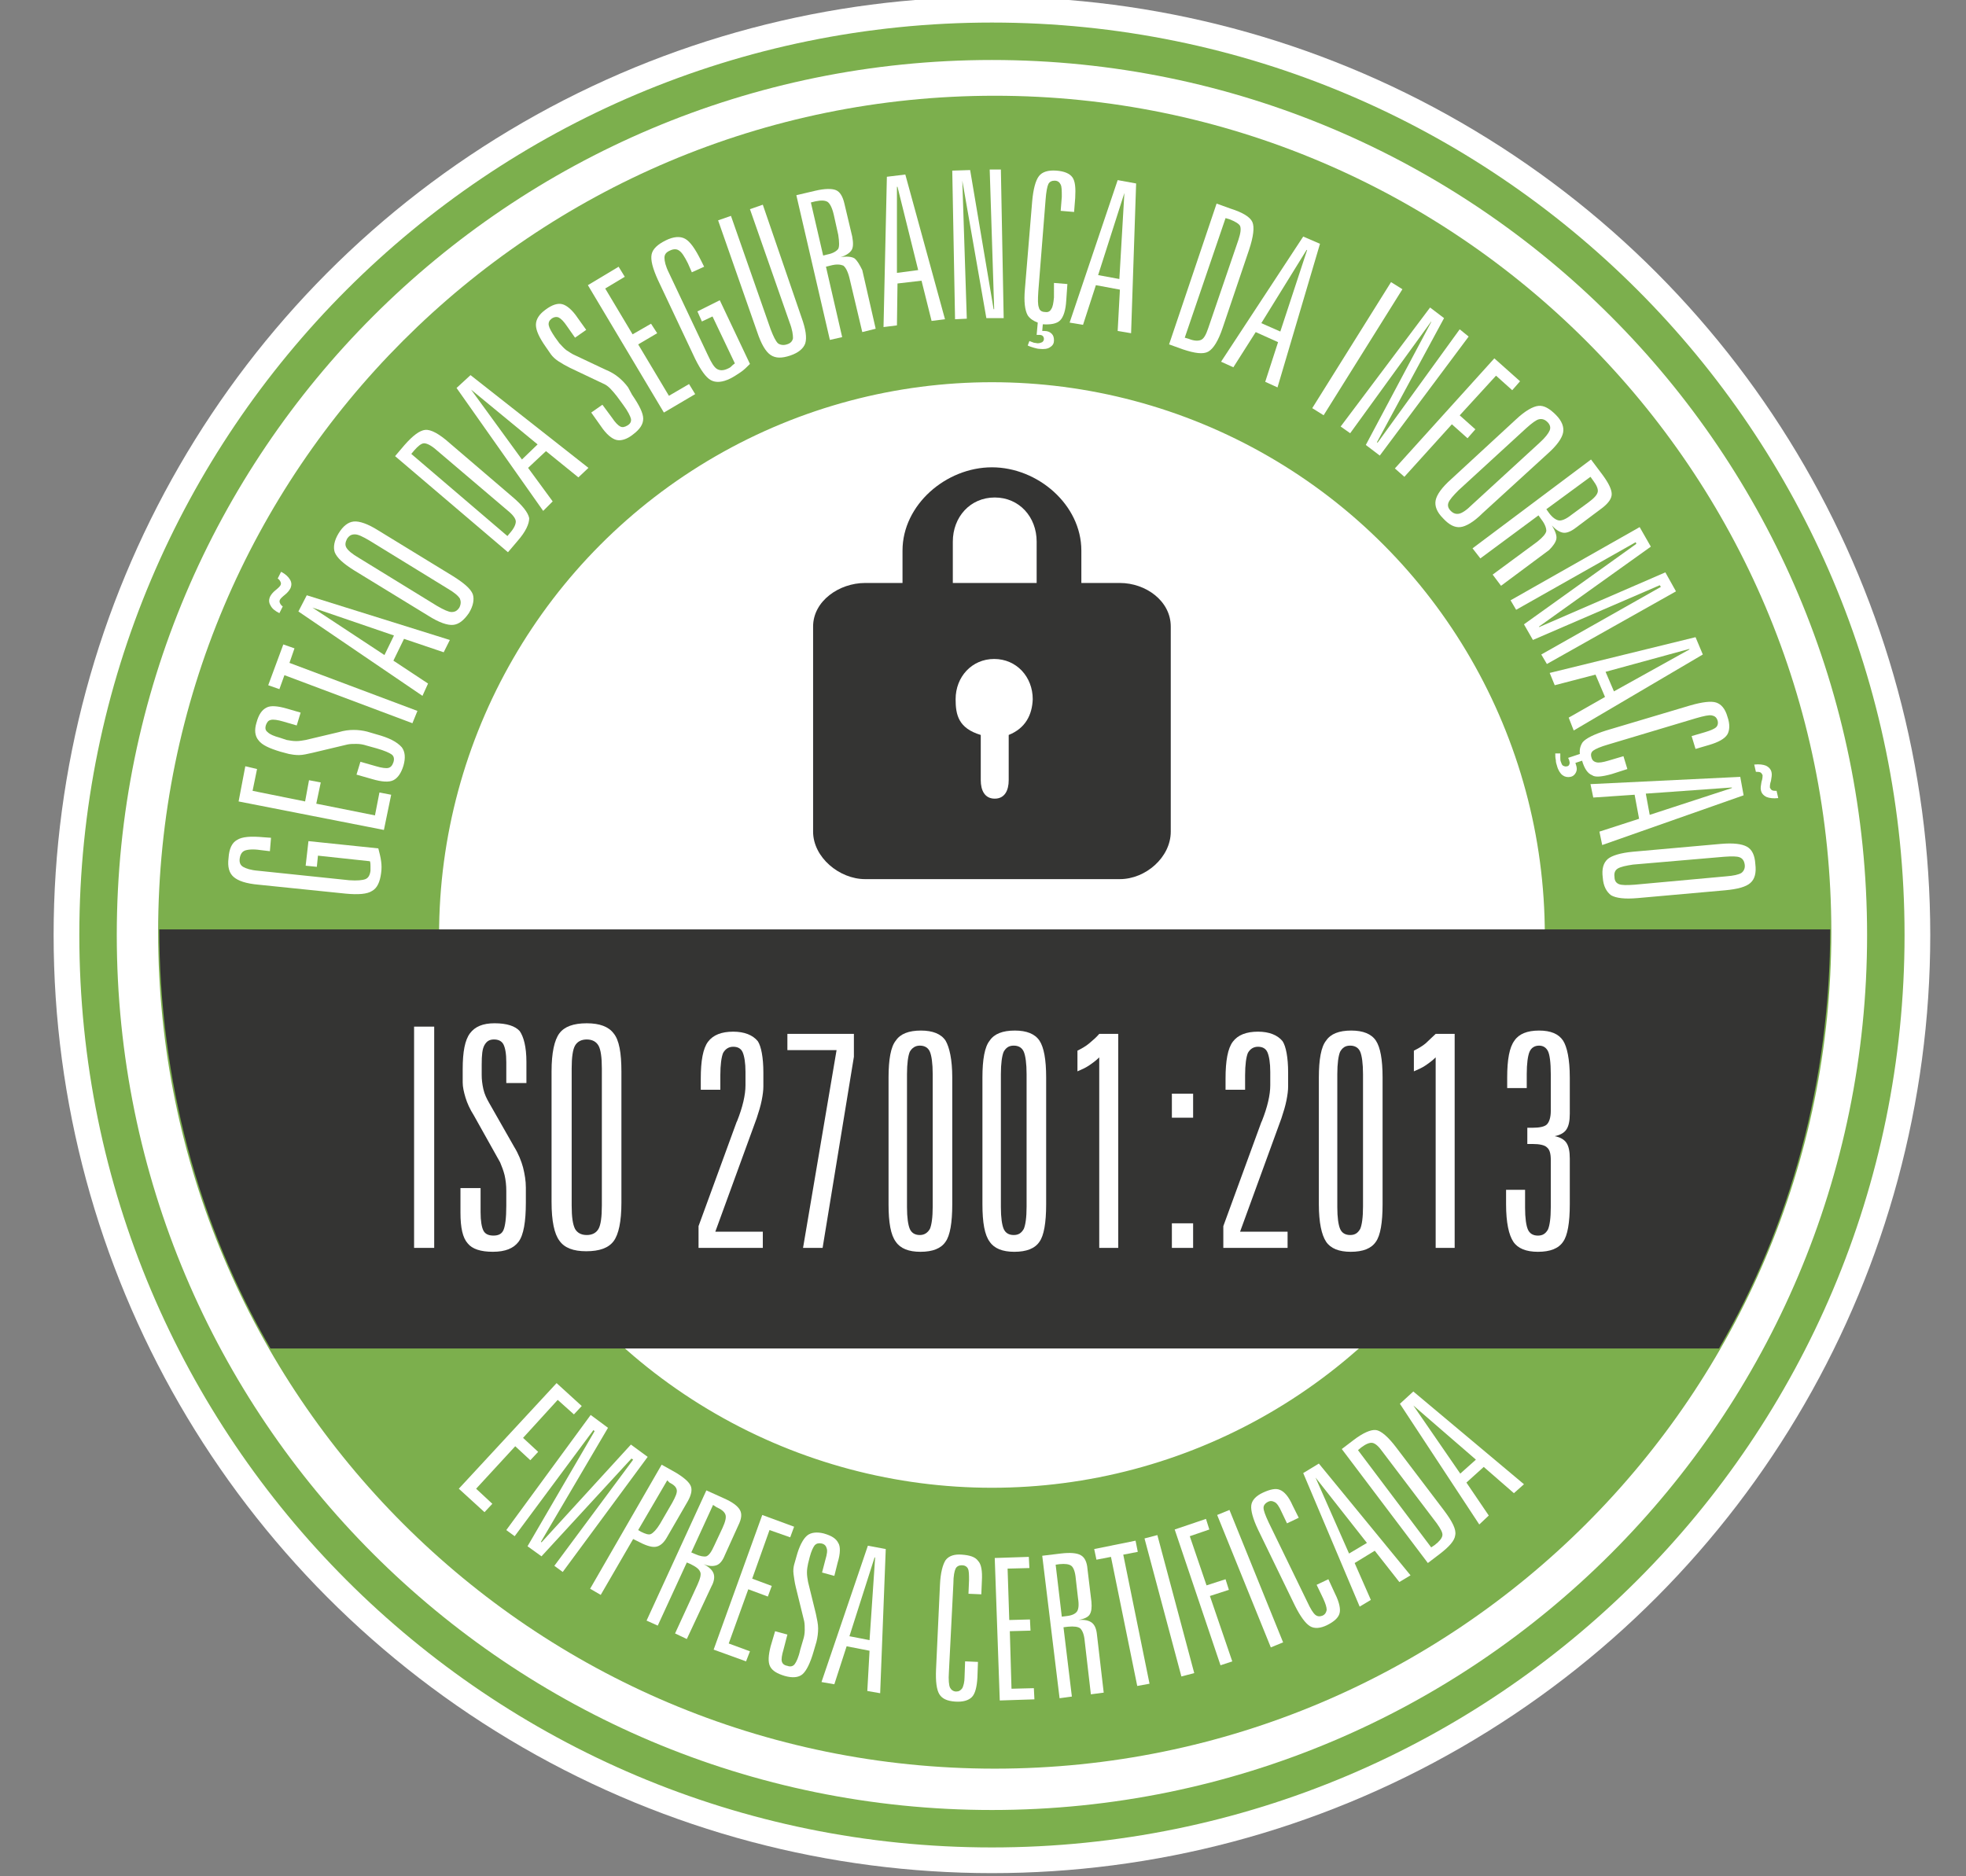 <?xml version="1.0" encoding="utf-8"?>
<!-- Generator: Adobe Illustrator 16.0.0, SVG Export Plug-In . SVG Version: 6.00 Build 0)  -->
<!DOCTYPE svg PUBLIC "-//W3C//DTD SVG 1.1//EN" "http://www.w3.org/Graphics/SVG/1.1/DTD/svg11.dtd">
<svg version="1.1" id="Layer_1" xmlns="http://www.w3.org/2000/svg" xmlns:xlink="http://www.w3.org/1999/xlink" x="0px" y="0px"
	 width="330px" height="315px" viewBox="247.5 0 330 315" enable-background="new 247.5 0 330 315" xml:space="preserve">
<rect x="247.5" y="0" width="330" height="315" fill="#808080" stroke="none"/>
<circle fill="#FFFFFF" cx="414" cy="156.971" r="157.5"/>
<g>
	<g>
		<g>
			<path fill="#7CAF4D" d="M414.47,16.074c-77.578,0-140.428,62.85-140.428,140.427c0,77.578,62.85,140.429,140.428,140.429
				c77.577,0,140.426-62.852,140.426-140.429C554.896,79.018,491.952,16.074,414.47,16.074z"/>
		</g>
		<g>
			<g>
				<path fill="#7CAF4D" d="M414,3.786c-84.612,0-153.185,68.572-153.185,153.185c0,84.613,68.572,153.185,153.185,153.185
					c84.613,0,153.186-68.571,153.186-153.185C567.186,72.358,498.614,3.786,414,3.786z M414,303.871
					c-81.142,0-146.899-65.758-146.899-146.9S332.859,10.071,414,10.071s146.898,65.758,146.898,146.9
					C560.9,238.113,495.143,303.871,414,303.871z"/>
			</g>
		</g>
	</g>
	<circle fill="#FFFFFF" stroke="#FFFFFF" stroke-width="2.308" stroke-miterlimit="10" cx="414" cy="156.971" r="91.648"/>
	<g>
		<polygon fill="none" points="466.907,41.965 459.215,54.253 462.498,55.754 467,41.965 		"/>
		<path fill="none" d="M455.557,38.025c-0.188-0.469-0.75-0.844-1.783-1.125l-0.655-0.188l-6.849,20.075l0.656,0.188
			c0.938,0.375,1.688,0.375,2.063,0.188c0.47-0.188,0.845-0.844,1.22-1.97l4.973-14.821C455.743,39.244,455.838,38.4,455.557,38.025
			z"/>
		<path fill="none" d="M507.618,72.264c0.188-0.469,0.095-0.938-0.375-1.407c-0.375-0.469-0.845-0.657-1.407-0.469
			c-0.469,0.094-1.22,0.657-2.156,1.501l-11.352,10.413c-0.938,0.844-1.501,1.595-1.688,2.064c-0.188,0.469,0,0.938,0.375,1.407
			c0.375,0.469,0.844,0.657,1.406,0.469c0.469-0.094,1.221-0.657,2.157-1.501l11.351-10.413
			C506.868,73.483,507.432,72.827,507.618,72.264z"/>
		<polygon fill="none" points="435.389,46.749 436.232,32.396 436.139,32.396 431.917,46.186 		"/>
		<path fill="none" d="M509.213,87.367c0.469,0.094,1.221-0.281,2.157-0.938l2.813-2.063c0.938-0.75,1.502-1.313,1.596-1.783
			c0.094-0.469-0.188-1.125-0.75-1.876l-0.471-0.657l-7.315,5.441l0.47,0.657C508.182,86.898,508.744,87.273,509.213,87.367z"/>
		<path fill="none" d="M332.671,85.678l-11.914-10.131c-0.938-0.75-1.595-1.126-2.063-1.126c-0.468,0-1.031,0.469-1.688,1.22
			l-0.469,0.563l16.135,13.789l0.469-0.563c0.656-0.75,1.032-1.407,0.938-1.876C333.984,87.085,333.515,86.429,332.671,85.678z"/>
		<polygon fill="none" points="398.054,31.365 398.054,45.811 401.618,45.342 398.242,31.365 		"/>
		<path fill="none" d="M322.634,98.811l-13.133-8.067c-1.032-0.657-1.877-1.032-2.439-1.032s-0.938,0.188-1.313,0.75
			c-0.281,0.563-0.375,1.032-0.094,1.501c0.281,0.469,0.938,1.032,2.063,1.688l13.133,8.067c1.126,0.656,1.877,1.032,2.439,1.032
			c0.469,0,0.938-0.188,1.313-0.75c0.281-0.563,0.375-1.032,0.094-1.501C324.416,100.031,323.759,99.468,322.634,98.811z"/>
		<polygon fill="none" points="313.535,106.691 299.933,102 299.839,102.094 312.034,109.974 		"/>
		<path fill="none" d="M387.36,36.055c-0.281-1.126-0.563-1.876-1.032-2.158c-0.375-0.281-1.031-0.281-2.063-0.094l-0.75,0.188
			l2.063,8.912l0.75-0.188c0.938-0.188,1.595-0.563,1.782-0.938c0.282-0.375,0.188-1.22,0-2.345L387.36,36.055z"/>
		<path fill="none" d="M539.514,143.932c-0.471-0.188-1.313-0.281-2.627-0.094l-15.385,1.407c-1.313,0.094-2.158,0.281-2.533,0.656
			c-0.469,0.282-0.656,0.75-0.563,1.407c0.093,0.657,0.281,1.032,0.75,1.22s1.313,0.281,2.627,0.094l15.384-1.407
			c1.22-0.094,2.063-0.281,2.533-0.563c0.469-0.281,0.655-0.75,0.563-1.407C540.264,144.588,539.982,144.213,539.514,143.932z"/>
		<polygon fill="none" points="531.07,109.036 531.07,108.942 517.094,112.694 518.5,116.071 		"/>
		<polygon fill="none" points="523.66,133.238 524.41,136.802 538.105,132.394 538.105,132.3 		"/>
		<polygon fill="none" points="337.643,74.609 326.574,65.416 326.48,65.51 335.11,77.048 		"/>
		<path fill="#FFFFFF" d="M311.001,142.431l-11.726-1.219l-0.469,4.127l1.876,0.188l0.188-1.876l8.725,0.938
			c0.094,0.281,0.094,0.563,0.094,0.844c0,0.281,0,0.469,0,0.75c-0.094,0.75-0.376,1.219-0.845,1.407
			c-0.469,0.188-1.407,0.282-2.721,0.188l-15.29-1.595c-1.22-0.094-2.063-0.375-2.532-0.657c-0.47-0.281-0.657-0.75-0.563-1.407
			c0.094-0.656,0.375-1.125,0.845-1.313c0.469-0.188,1.407-0.282,2.626-0.094l1.595,0.188l0.188-2.251l-1.313-0.094
			c-2.064-0.188-3.565-0.094-4.409,0.469c-0.845,0.469-1.313,1.501-1.407,3.002c-0.188,1.501,0.094,2.533,0.845,3.189
			c0.75,0.657,2.063,1.125,4.221,1.313l14.634,1.501c2.063,0.188,3.564,0.094,4.409-0.469c0.844-0.469,1.313-1.501,1.501-3.002
			c0.094-0.657,0.094-1.313,0-1.97C311.377,143.838,311.19,143.181,311.001,142.431z"/>
		<polygon fill="#FFFFFF" points="310.439,136.896 300.589,134.926 301.34,131.362 299.369,130.986 298.713,134.551 
			289.896,132.769 290.646,129.11 288.676,128.642 287.55,134.551 311.94,139.335 313.16,133.425 311.19,133.05 		"/>
		<path fill="#FFFFFF" d="M310.72,123.294l-1.595-0.469c-0.75-0.188-1.501-0.281-2.251-0.281c-0.751,0-1.595,0.094-2.533,0.375
			l-5.534,1.313c-0.563,0.094-1.032,0.188-1.595,0.188c-0.563,0-1.032-0.094-1.595-0.188l-1.126-0.375
			c-1.031-0.282-1.688-0.563-2.063-0.938c-0.375-0.281-0.469-0.656-0.281-1.219c0.188-0.469,0.375-0.75,0.844-0.844
			c0.376-0.094,1.126,0,2.064,0.281l2.251,0.657l0.657-2.158l-2.252-0.656c-1.595-0.469-2.814-0.563-3.471-0.188
			c-0.75,0.375-1.313,1.126-1.688,2.533c-0.375,1.22-0.281,2.251,0.375,3.002c0.563,0.75,1.782,1.313,3.658,1.876l1.407,0.375
			c0.47,0.094,1.032,0.188,1.688,0.188c0.657,0,1.407-0.188,2.252-0.375l5.909-1.407c0.47-0.094,0.938-0.094,1.501-0.094
			s1.126,0.094,1.688,0.281l1.688,0.469c1.313,0.375,2.158,0.75,2.533,1.032c0.375,0.282,0.469,0.75,0.281,1.313
			s-0.469,0.844-0.845,0.938c-0.375,0.094-1.125,0-2.063-0.282l-2.626-0.75l-0.657,2.158l2.627,0.75
			c1.595,0.469,2.814,0.563,3.564,0.188s1.313-1.219,1.688-2.439c0.375-1.313,0.281-2.345-0.281-3.095
			C314.097,124.514,312.785,123.857,310.72,123.294z"/>
		<polygon fill="#FFFFFF" points="296.931,108.848 295.055,108.192 292.522,115.04 294.398,115.696 295.243,113.351 
			316.724,121.418 317.568,119.354 296.086,111.287 		"/>
		<path fill="#FFFFFF" d="M294.398,102.938l0.563-1.125c-0.281-0.188-0.376-0.375-0.47-0.563c-0.094-0.188-0.094-0.375,0-0.563
			c0.094-0.188,0.376-0.469,0.845-0.844c0.469-0.375,0.75-0.75,0.938-1.125c0.188-0.469,0.188-0.938-0.094-1.407
			c-0.281-0.469-0.75-0.938-1.5-1.313l-0.563,1.125c0.281,0.188,0.375,0.375,0.469,0.563c0.095,0.188,0.095,0.375,0,0.563
			c-0.094,0.188-0.375,0.469-0.844,0.844c-0.469,0.375-0.751,0.75-0.938,1.126c-0.188,0.469-0.188,0.938,0.094,1.407
			C293.179,102.188,293.648,102.563,294.398,102.938z"/>
		<path fill="#FFFFFF" d="M297.587,102.657l20.825,14.165l0.938-2.063l-5.816-3.846l1.782-3.659l6.66,2.251l1.032-2.063
			l-24.015-7.505L297.587,102.657z M299.933,102l13.695,4.69l-1.595,3.283L299.933,102L299.933,102z"/>
		<path fill="#FFFFFF" d="M323.572,96.748l-12.57-7.692c-1.782-1.125-3.188-1.595-4.127-1.501c-0.938,0.094-1.782,0.75-2.533,1.97
			c-0.75,1.219-0.938,2.345-0.656,3.189c0.375,0.938,1.407,1.876,3.189,3.001l12.57,7.692c1.782,1.125,3.189,1.595,4.127,1.5
			c0.938-0.094,1.782-0.75,2.627-1.97c0.75-1.219,0.938-2.345,0.656-3.189C326.48,98.811,325.354,97.873,323.572,96.748z
			 M324.604,102c-0.375,0.563-0.751,0.75-1.313,0.75c-0.469,0-1.313-0.375-2.439-1.032l-13.133-8.067
			c-1.125-0.657-1.782-1.22-2.063-1.688c-0.281-0.469-0.188-0.938,0.094-1.501c0.375-0.563,0.751-0.75,1.313-0.75
			s1.313,0.375,2.439,1.032l13.133,8.067c1.125,0.657,1.782,1.22,2.063,1.688C324.885,100.969,324.885,101.438,324.604,102z"/>
		<path fill="#FFFFFF" d="M333.421,83.333l-10.412-8.912c-1.782-1.595-3.189-2.345-4.128-2.251
			c-0.938,0.094-2.063,0.938-3.471,2.533l-1.595,1.876l18.949,16.135l1.595-1.876c1.407-1.595,1.97-2.908,1.97-3.846
			C336.142,86.054,335.203,84.834,333.421,83.333z M333.14,89.431l-0.469,0.563l-16.135-13.789l0.469-0.563
			c0.657-0.75,1.22-1.22,1.688-1.22c0.468,0,1.22,0.375,2.063,1.126l11.914,10.131c0.938,0.75,1.407,1.407,1.407,1.876
			C334.078,88.023,333.796,88.68,333.14,89.431z"/>
		<path fill="#FFFFFF" d="M324.134,65.135l14.54,20.637l1.595-1.595l-4.127-5.628l3.002-2.814l5.44,4.409l1.688-1.595
			l-19.793-15.572L324.134,65.135z M326.574,65.416l11.163,9.193l-2.627,2.533L326.574,65.416L326.574,65.416z"/>
		<path fill="#FFFFFF" d="M352.933,65.041c-0.469-0.657-1.032-1.22-1.595-1.688c-0.563-0.469-1.313-0.938-2.251-1.313l-5.159-2.439
			c-0.47-0.188-0.938-0.563-1.407-0.844c-0.47-0.375-0.751-0.75-1.126-1.125l-0.75-1.032c-0.563-0.844-0.938-1.501-1.032-1.97
			c-0.094-0.469,0.094-0.844,0.469-1.125c0.375-0.281,0.845-0.375,1.22-0.188c0.375,0.188,0.844,0.656,1.407,1.5l1.313,1.876
			l1.876-1.313l-1.407-1.97c-0.938-1.407-1.876-2.158-2.627-2.345c-0.75-0.188-1.688,0.094-2.813,0.938
			c-1.032,0.75-1.595,1.595-1.595,2.533s0.563,2.158,1.688,3.752l0.844,1.219c0.281,0.375,0.657,0.75,1.22,1.126
			c0.563,0.375,1.22,0.75,1.97,1.125l5.534,2.626c0.47,0.188,0.845,0.469,1.22,0.844s0.751,0.844,1.126,1.313l1.031,1.407
			c0.845,1.125,1.22,1.97,1.313,2.345c0.094,0.469-0.094,0.844-0.563,1.126c-0.469,0.281-0.845,0.375-1.22,0.188
			s-0.844-0.657-1.407-1.501l-1.595-2.157l-1.876,1.313l1.595,2.251c0.938,1.407,1.876,2.157,2.627,2.345
			c0.75,0.188,1.782-0.094,2.814-0.938c1.125-0.845,1.688-1.688,1.688-2.627c0-0.938-0.657-2.251-1.877-4.034L352.933,65.041z"/>
		<polygon fill="#FFFFFF" points="359.781,66.448 354.621,57.818 357.811,55.942 356.779,54.347 353.683,56.129 349.087,48.438 
			352.37,46.467 351.338,44.779 346.179,47.875 358.937,69.262 364.19,66.167 363.158,64.478 		"/>
		<path fill="#FFFFFF" d="M364.565,52.283l0.751,1.688l1.782-0.844l3.752,7.88c-0.281,0.188-0.469,0.375-0.656,0.563
			c-0.188,0.188-0.47,0.281-0.657,0.375c-0.656,0.281-1.22,0.281-1.688,0c-0.468-0.281-0.938-1.032-1.501-2.251l-6.566-13.883
			c-0.563-1.125-0.75-1.97-0.75-2.533s0.281-0.938,0.938-1.219c0.563-0.281,1.126-0.281,1.501,0
			c0.469,0.281,0.938,1.032,1.501,2.158l0.657,1.5l2.063-0.938l-0.563-1.125c-0.938-1.876-1.782-3.096-2.626-3.564
			c-0.845-0.469-1.97-0.375-3.283,0.281c-1.313,0.656-2.157,1.407-2.346,2.345c-0.188,0.938,0.188,2.345,1.032,4.221l6.285,13.32
			c0.938,1.876,1.782,3.096,2.626,3.564c0.845,0.469,1.971,0.375,3.283-0.281c0.563-0.281,1.126-0.657,1.688-1.032
			c0.563-0.375,1.032-0.844,1.595-1.407l-5.065-10.694L364.565,52.283z"/>
		<path fill="#FFFFFF" d="M375.54,34.367l-2.158,0.75l6.661,19.043c0.469,1.219,0.563,2.063,0.563,2.626
			c-0.094,0.469-0.375,0.844-1.032,1.032c-0.563,0.188-1.125,0.094-1.501-0.188c-0.375-0.375-0.75-1.125-1.219-2.345l-6.66-19.042
			l-2.158,0.75l6.566,18.761c0.657,1.97,1.407,3.283,2.252,3.846c0.844,0.563,1.876,0.563,3.283,0.094
			c1.406-0.469,2.251-1.219,2.532-2.063c0.281-0.938,0.094-2.345-0.656-4.409L375.54,34.367z"/>
		<path fill="#FFFFFF" d="M390.924,43.372c-0.469-0.282-1.313-0.375-2.345-0.188c0.938-0.281,1.595-0.75,1.876-1.219
			c0.281-0.469,0.281-1.22,0.094-2.251l-1.313-5.535c-0.281-1.219-0.75-1.97-1.407-2.251c-0.656-0.282-1.876-0.282-3.471,0.094
			l-3.189,0.75l5.629,24.295l2.063-0.469l-2.721-11.82l0.751-0.188c1.031-0.281,1.688-0.188,2.157,0
			c0.375,0.281,0.751,0.938,1.032,2.064l2.157,9.099l2.251-0.563l-2.251-9.85C391.769,44.404,391.393,43.747,390.924,43.372z
			 M388.203,41.777c-0.281,0.375-0.844,0.75-1.782,0.938l-0.75,0.188l-2.063-8.912l0.75-0.188c0.938-0.188,1.595-0.188,2.063,0.094
			c0.376,0.281,0.751,0.938,1.032,2.158l0.751,3.377C388.392,40.651,388.392,41.402,388.203,41.777z"/>
		<path fill="#FFFFFF" d="M396.365,29.676l-0.563,25.234l2.252-0.282l0.094-7.035l4.033-0.469l1.688,6.754l2.251-0.281l-6.66-24.296
			L396.365,29.676z M398.054,45.811V31.365h0.094l3.471,13.977L398.054,45.811z"/>
		<polygon fill="#FFFFFF" points="413.625,28.457 414.375,51.908 414.282,51.908 410.342,28.55 407.34,28.645 407.809,53.597 
			409.78,53.503 409.029,30.333 409.029,30.333 413.063,53.409 415.971,53.409 415.501,28.457 		"/>
		<path fill="#FFFFFF" d="M424.412,49.938c-0.094,0.938-0.188,1.595-0.469,1.97c-0.188,0.375-0.563,0.563-1.032,0.469
			c-0.563,0-0.938-0.281-1.03-0.75c-0.188-0.469-0.188-1.313-0.095-2.721l1.22-15.384c0.094-1.313,0.281-2.251,0.469-2.627
			c0.188-0.375,0.563-0.563,1.031-0.563c0.563,0,0.846,0.281,1.032,0.656c0.188,0.375,0.188,1.032,0.188,2.064l-0.188,2.345
			l2.251,0.188l0.188-2.345c0.095-1.688,0-2.814-0.469-3.471c-0.47-0.657-1.408-1.032-2.721-1.125
			c-1.313-0.094-2.346,0.188-2.908,0.938s-0.938,2.157-1.125,4.221l-1.22,14.728c-0.188,2.157,0,3.564,0.47,4.409
			c0.375,0.563,0.938,0.938,1.688,1.22l-0.188,2.063c0.095,0,0.095,0,0.188,0s0.188,0,0.281,0c0.281,0,0.469,0.094,0.563,0.188
			c0.094,0.094,0.188,0.282,0.188,0.469c0,0.281-0.094,0.375-0.281,0.563c-0.188,0.094-0.469,0.188-0.75,0.188
			c-0.188,0-0.469-0.094-0.656-0.094c-0.281-0.094-0.469-0.188-0.75-0.282l-0.281,0.75c0.375,0.188,0.75,0.282,1.031,0.375
			c0.376,0.094,0.656,0.188,0.938,0.188c0.75,0.094,1.408,0,1.783-0.281c0.469-0.282,0.655-0.657,0.655-1.126
			c0-0.469-0.094-0.844-0.375-1.125c-0.28-0.281-0.655-0.469-1.22-0.469h-0.375l0.094-1.125l0,0
			c1.313,0.094,2.346-0.094,2.908-0.657s0.938-1.688,1.031-3.377l0.188-2.72l-2.252-0.188L424.412,49.938L424.412,49.938z"/>
		<path fill="#FFFFFF" d="M427.039,54.16l2.251,0.375l2.158-6.66l4.032,0.75l-0.375,6.941l2.252,0.375l0.845-25.14l-3.097-0.563
			L427.039,54.16z M436.232,32.396l-0.844,14.446l-3.564-0.657L436.232,32.396L436.232,32.396z"/>
		<path fill="#FFFFFF" d="M457.151,41.965c0.751-2.251,0.938-3.846,0.563-4.69c-0.377-0.844-1.596-1.595-3.66-2.251l-2.345-0.844
			l-7.974,23.639l2.346,0.844c1.971,0.657,3.377,0.844,4.221,0.375c0.846-0.469,1.688-1.783,2.439-4.034L457.151,41.965z
			 M450.303,55.098c-0.375,1.125-0.75,1.782-1.22,1.97c-0.469,0.188-1.125,0.188-2.063-0.188l-0.655-0.188l6.849-20.075l0.655,0.188
			c0.938,0.375,1.595,0.75,1.782,1.125c0.188,0.469,0.094,1.219-0.281,2.345L450.303,55.098z"/>
		<path fill="#FFFFFF" d="M466.25,39.713l-13.79,21.013l2.063,0.938l3.753-5.91l3.752,1.688l-2.157,6.66l2.063,0.938l7.131-24.108
			L466.25,39.713z M459.215,54.253l7.598-12.289h0.095l-4.503,13.695L459.215,54.253z"/>
		
			<rect x="463.011" y="57.54" transform="matrix(0.53 -0.848 0.848 0.53 173.575 430.66)" fill="#FFFFFF" width="24.954" height="2.253"/>
		<polygon fill="#FFFFFF" points="492.516,55.285 478.727,74.328 478.633,74.234 489.889,53.409 487.544,51.627 472.535,71.607 
			474.131,72.733 487.732,53.972 487.732,54.066 476.756,74.703 479.102,76.485 494.018,56.505 		"/>
		<polygon fill="#FFFFFF" points="493.829,73.577 495.143,72.076 492.516,69.731 498.614,63.071 501.333,65.51 502.646,64.009 
			498.331,60.163 481.635,78.643 483.229,80.05 491.202,71.232 		"/>
		<path fill="#FFFFFF" d="M507.243,76.204c1.595-1.407,2.438-2.627,2.626-3.565s-0.188-1.97-1.219-3.001
			c-1.032-1.032-1.971-1.595-2.908-1.501c-0.938,0.094-2.251,0.844-3.752,2.251l-10.882,10.038
			c-1.595,1.407-2.438,2.626-2.628,3.564c-0.188,0.938,0.188,1.97,1.221,3.002c1.032,1.125,1.971,1.595,2.908,1.5
			c0.938-0.094,2.251-0.844,3.752-2.345L507.243,76.204z M492.422,86.241c-0.47,0.094-0.938,0-1.406-0.469s-0.563-0.938-0.375-1.407
			c0.188-0.469,0.75-1.126,1.688-2.064l11.352-10.413c0.938-0.844,1.688-1.407,2.156-1.501c0.469-0.094,0.938,0,1.407,0.469
			c0.47,0.469,0.563,0.938,0.375,1.407c-0.188,0.469-0.75,1.219-1.688,2.063L494.579,84.74
			C493.643,85.678,492.891,86.147,492.422,86.241z"/>
		<path fill="#FFFFFF" d="M508.744,90.462c0.094-0.563-0.188-1.313-0.751-2.251c0.657,0.75,1.313,1.126,1.876,1.22
			c0.563,0.094,1.313-0.188,2.158-0.844l4.502-3.377c0.938-0.75,1.501-1.5,1.501-2.251s-0.47-1.782-1.501-3.189l-1.971-2.626
			l-19.887,14.915l1.313,1.688l9.756-7.223l0.469,0.657c0.657,0.844,0.845,1.501,0.845,1.97c-0.094,0.469-0.563,1.032-1.5,1.783
			l-7.506,5.534l1.407,1.876l8.067-6.003C508.182,91.682,508.651,91.025,508.744,90.462z M514.467,80.05l0.469,0.657
			c0.563,0.75,0.845,1.407,0.75,1.876c-0.094,0.469-0.563,1.032-1.594,1.783l-2.814,2.063c-0.938,0.75-1.688,1.032-2.157,0.938
			c-0.47-0.094-1.032-0.469-1.595-1.219l-0.469-0.657L514.467,80.05z"/>
		<polygon fill="#FFFFFF" points="527.036,96.091 505.836,105.284 505.836,105.19 524.598,91.775 522.721,88.492 501.053,100.781 
			501.991,102.375 522.064,91.025 522.159,91.307 503.303,104.814 504.805,107.441 526.098,98.248 526.285,98.53 506.211,109.88 
			507.15,111.475 528.819,99.28 		"/>
		<path fill="#FFFFFF" d="M515.311,113.257l1.596,3.752l-6.098,3.471l0.845,2.157l21.669-12.757l-1.221-2.908l-24.482,6.003
			l0.846,2.064L515.311,113.257z M531.07,108.942v0.094l-12.663,7.035L517,112.788L531.07,108.942z"/>
		<path fill="#FFFFFF" d="M518.031,129.955l2.627-0.844l-0.656-2.158l-2.533,0.75c-0.938,0.282-1.595,0.375-1.97,0.282
			c-0.469-0.094-0.751-0.375-0.845-0.75c-0.188-0.563-0.094-0.938,0.281-1.22c0.375-0.281,1.22-0.656,2.533-1.032l14.728-4.409
			c1.313-0.375,2.157-0.563,2.627-0.469c0.469,0.094,0.75,0.281,0.938,0.75c0.188,0.469,0.094,0.938-0.188,1.22
			c-0.281,0.281-0.938,0.563-1.876,0.844l-2.252,0.657l0.656,2.158l2.252-0.657c1.595-0.469,2.627-1.032,3.096-1.782
			c0.375-0.657,0.469-1.688,0-3.002c-0.375-1.313-1.031-2.063-1.876-2.345c-0.845-0.281-2.345-0.094-4.315,0.469l-14.164,4.221
			c-2.063,0.657-3.377,1.313-3.939,1.97c-0.375,0.563-0.563,1.219-0.469,1.97l-1.971,0.657c0,0.094,0.094,0.094,0.094,0.188
			c0,0.094,0.095,0.094,0.095,0.281c0.094,0.282,0.094,0.469,0,0.657c-0.095,0.188-0.188,0.282-0.375,0.282
			c-0.188,0.094-0.47,0-0.657-0.094c-0.188-0.094-0.281-0.375-0.375-0.656c-0.094-0.188-0.094-0.469-0.094-0.657
			c0-0.282,0-0.469,0-0.75h-0.844c0,0.375,0,0.75,0.094,1.125c0,0.375,0.094,0.657,0.188,0.938c0.188,0.75,0.563,1.313,0.938,1.595
			c0.376,0.282,0.845,0.375,1.313,0.282c0.467-0.093,0.75-0.375,0.938-0.75s0.188-0.75,0-1.313l-0.094-0.281l1.125-0.375l0,0
			c0.375,1.313,0.938,2.158,1.688,2.439C515.217,130.518,516.342,130.424,518.031,129.955z"/>
		<path fill="#FFFFFF" d="M545.703,132.769c-0.281,0-0.563,0-0.75-0.094c-0.188-0.094-0.281-0.281-0.375-0.469
			c0-0.188,0-0.563,0.188-1.126c0.095-0.563,0.188-1.032,0.095-1.407c-0.095-0.469-0.375-0.844-0.938-1.126
			c-0.469-0.188-1.125-0.281-1.97-0.188l0.28,1.22c0.281,0,0.564,0,0.752,0.094c0.188,0.094,0.281,0.281,0.375,0.469
			c0,0.188,0,0.563-0.188,1.126c-0.095,0.563-0.188,1.032-0.095,1.407c0.095,0.469,0.375,0.844,0.938,1.126
			c0.469,0.188,1.125,0.281,1.97,0.188L545.703,132.769z"/>
		<path fill="#FFFFFF" d="M539.607,130.424l-25.141,1.219l0.469,2.251l6.941-0.469l0.75,4.034l-6.66,2.158l0.469,2.251l23.734-8.349
			L539.607,130.424z M524.41,136.802l-0.656-3.564l14.446-1.032v0.094L524.41,136.802z"/>
		<path fill="#FFFFFF" d="M540.732,142.149c-0.844-0.469-2.252-0.657-4.408-0.469l-14.729,1.313
			c-2.063,0.188-3.564,0.657-4.222,1.219c-0.75,0.657-1.032,1.688-0.845,3.096c0.095,1.501,0.656,2.439,1.406,3.002
			c0.846,0.469,2.252,0.657,4.41,0.469l14.728-1.313c2.063-0.188,3.472-0.563,4.222-1.22c0.75-0.656,1.031-1.688,0.844-3.189
			C542.045,143.557,541.576,142.618,540.732,142.149z M539.794,146.558c-0.47,0.282-1.313,0.469-2.532,0.563l-15.385,1.407
			c-1.313,0.094-2.158,0.094-2.627-0.094s-0.75-0.563-0.75-1.22c-0.094-0.657,0.094-1.125,0.563-1.407
			c0.47-0.281,1.313-0.469,2.533-0.656l15.291-1.313c1.313-0.094,2.156-0.094,2.627,0.094c0.469,0.188,0.75,0.563,0.844,1.22
			C540.451,145.808,540.169,146.277,539.794,146.558z"/>
	</g>
	<g>
		<path fill="#FFFFFF" d="M340.926,232.203l4.221,3.846l-1.313,1.407l-2.72-2.438l-5.816,6.379l2.533,2.346l-1.313,1.406
			l-2.533-2.346l-6.566,7.129l2.721,2.533l-1.313,1.407l-4.314-3.94L340.926,232.203z"/>
		<path fill="#FFFFFF" d="M346.648,237.55l2.908,2.157l-11.257,19.137l0.094,0.094l15.009-16.416l2.814,2.064l-14.259,19.323
			l-1.407-1.032l13.228-17.822l-0.282-0.188l-15.103,16.416l-2.345-1.689l11.257-19.322l-0.188-0.188l-13.227,17.823l-1.406-1.031
			L346.648,237.55z"/>
		<path fill="#FFFFFF" d="M358.561,245.898l2.346,1.313c1.407,0.846,2.251,1.596,2.532,2.251c0.282,0.657,0.094,1.502-0.469,2.533
			L359.499,258c-0.563,1.031-1.22,1.594-1.97,1.688c-0.751,0.095-1.782-0.28-3.189-1.03l-0.563-0.281l-5.441,9.381l-1.782-1.032
			L358.561,245.898z M359.499,248.525l-4.878,8.349l0.469,0.28c0.751,0.377,1.313,0.563,1.688,0.377
			c0.376-0.188,0.938-0.752,1.501-1.689l2.064-3.564c0.563-1.03,0.844-1.688,0.75-2.156c-0.094-0.471-0.469-0.846-1.22-1.221
			L359.499,248.525z"/>
		<path fill="#FFFFFF" d="M366.066,250.214l2.908,1.313c1.501,0.656,2.345,1.313,2.72,1.97c0.376,0.655,0.282,1.501-0.281,2.626
			l-2.251,4.973c-0.375,0.938-0.845,1.5-1.407,1.688s-1.22,0.188-2.157-0.188c0.938,0.469,1.501,1.032,1.688,1.596
			c0.188,0.563,0.094,1.313-0.375,2.156l-4.128,8.818l-1.97-0.938l3.752-8.162c0.469-1.031,0.656-1.781,0.469-2.157
			c-0.188-0.47-0.656-0.845-1.595-1.313l-0.656-0.281l-4.878,10.601l-1.876-0.844L366.066,250.214z M367.192,252.652l-3.659,7.974
			l0.657,0.282c0.844,0.375,1.501,0.469,1.876,0.375c0.469-0.188,0.845-0.751,1.313-1.783l1.407-3.002
			c0.469-1.031,0.656-1.781,0.469-2.25c-0.188-0.471-0.656-0.846-1.501-1.221L367.192,252.652z"/>
		<path fill="#FFFFFF" d="M375.447,254.342l5.347,1.969l-0.656,1.783l-3.472-1.22l-2.907,8.161l3.283,1.219l-0.657,1.783
			l-3.283-1.221l-3.283,9.1l3.564,1.314l-0.656,1.688l-5.44-1.971L375.447,254.342z"/>
		<path fill="#FFFFFF" d="M388.11,262.314l-0.563,2.252l-2.063-0.563l0.563-2.157c0.281-0.938,0.375-1.595,0.188-1.971
			c-0.094-0.375-0.375-0.656-0.844-0.75c-0.469-0.094-0.845,0-1.126,0.281c-0.281,0.375-0.563,0.938-0.844,1.971l-0.282,1.125
			c-0.094,0.469-0.188,0.938-0.188,1.502c0,0.563,0.094,1.031,0.188,1.594l1.313,5.348c0.188,0.938,0.375,1.688,0.375,2.438
			s-0.094,1.501-0.281,2.251l-0.469,1.596c-0.563,1.97-1.22,3.283-1.876,3.847c-0.657,0.563-1.688,0.655-3.002,0.28
			c-1.22-0.375-2.063-0.844-2.438-1.594c-0.376-0.752-0.282-1.877,0.094-3.377l0.75-2.533l2.063,0.563l-0.656,2.532
			c-0.281,0.938-0.375,1.595-0.281,1.97c0.094,0.375,0.375,0.657,0.938,0.751c0.47,0.188,0.938,0.094,1.22-0.281
			c0.281-0.375,0.656-1.125,0.938-2.438l0.469-1.595c0.188-0.563,0.281-1.125,0.281-1.688s0-1.032-0.094-1.501l-1.407-5.723
			c-0.188-0.75-0.281-1.5-0.375-2.156c-0.094-0.657,0-1.221,0.094-1.596l0.375-1.313c0.47-1.782,1.126-3.002,1.782-3.563
			c0.657-0.563,1.688-0.657,2.814-0.375c1.313,0.375,2.063,0.844,2.439,1.594C388.579,259.594,388.579,260.814,388.11,262.314z"/>
		<path fill="#FFFFFF" d="M393.176,259.5l3.001,0.563l-0.938,24.203l-2.158-0.375l0.376-6.756l-3.847-0.75l-2.063,6.379
			l-2.157-0.375L393.176,259.5z M394.301,261.471l-4.221,13.228l3.377,0.655l0.938-13.883H394.301z"/>
		<path fill="#FFFFFF" d="M412.312,265.41l-0.094,2.252l-2.157-0.094l0.094-2.252c0-0.938,0-1.596-0.188-1.971
			s-0.563-0.563-1.032-0.563c-0.469,0-0.844,0.188-1.031,0.563c-0.188,0.375-0.376,1.221-0.376,2.532l-0.75,14.822
			c-0.094,1.313,0,2.251,0.188,2.626s0.563,0.656,1.032,0.656c0.469,0,0.75-0.188,1.031-0.563c0.188-0.375,0.375-1.031,0.375-1.876
			l0.094-2.627l2.158,0.095l-0.094,2.627c-0.094,1.594-0.375,2.721-0.938,3.282c-0.563,0.563-1.501,0.845-2.814,0.75
			c-1.313-0.094-2.157-0.469-2.626-1.219c-0.469-0.751-0.657-2.158-0.563-4.222l0.656-14.166c0.094-2.063,0.469-3.377,0.938-4.127
			c0.563-0.75,1.501-1.03,2.721-0.938c1.313,0.094,2.251,0.375,2.721,1.031C412.218,262.596,412.406,263.723,412.312,265.41z"/>
		<path fill="#FFFFFF" d="M414.47,261.564l5.722-0.188l0.094,1.876l-3.658,0.094l0.281,8.631l3.472-0.095l0.094,1.876l-3.472,0.094
			l0.281,9.662l3.752-0.094l0.095,1.876l-5.816,0.188L414.47,261.564z"/>
		<path fill="#FFFFFF" d="M422.443,261.189l3.096-0.375c1.596-0.188,2.721-0.096,3.377,0.281c0.656,0.375,1.032,1.125,1.126,2.344
			l0.656,5.44c0.094,1.032,0,1.688-0.281,2.158c-0.28,0.469-0.938,0.75-1.876,0.938c1.031-0.095,1.782,0.094,2.251,0.469
			c0.47,0.375,0.751,1.031,0.845,2.063l1.125,9.662l-2.156,0.281l-1.032-8.912c-0.095-1.125-0.375-1.782-0.75-2.157
			c-0.375-0.281-1.032-0.376-2.063-0.281l-0.75,0.094l1.406,11.633l-2.063,0.281L422.443,261.189z M424.695,262.689l1.031,8.725
			l0.75-0.094c0.938-0.094,1.502-0.375,1.783-0.752c0.28-0.375,0.375-1.125,0.188-2.25l-0.375-3.283
			c-0.094-1.126-0.376-1.877-0.751-2.158s-1.032-0.375-1.97-0.281L424.695,262.689z"/>
		<path fill="#FFFFFF" d="M431.166,260.063l6.941-1.406l0.375,1.876l-2.438,0.47l4.409,21.668l-2.063,0.376l-4.41-21.669
			l-2.438,0.469L431.166,260.063z"/>
		<path fill="#FFFFFF" d="M439.61,258.281l2.157-0.563l6.19,23.171l-2.157,0.563L439.61,258.281z"/>
		<path fill="#FFFFFF" d="M444.676,256.779l5.252-1.781l0.563,1.781l-3.283,1.127l2.813,8.254l3.189-1.031l0.563,1.782l-3.188,1.032
			l3.753,10.975l-1.971,0.657L444.676,256.779z"/>
		<path fill="#FFFFFF" d="M451.805,254.342l2.063-0.845l9.006,22.231l-2.063,0.845L451.805,254.342z"/>
		<path fill="#FFFFFF" d="M464.469,252.746l1.03,2.064l-1.97,0.938l-0.938-1.971c-0.377-0.844-0.752-1.406-1.127-1.594
			c-0.375-0.188-0.75-0.281-1.22,0c-0.375,0.188-0.655,0.563-0.655,0.938c0,0.47,0.28,1.221,0.844,2.439l6.473,13.319
			c0.563,1.22,1.031,1.972,1.406,2.252c0.375,0.281,0.752,0.281,1.221,0.095c0.375-0.188,0.563-0.47,0.656-0.938
			c0-0.47-0.188-1.032-0.563-1.876l-1.126-2.346l1.971-0.938l1.125,2.438c0.752,1.5,0.938,2.627,0.752,3.283
			c-0.188,0.75-0.938,1.406-2.064,1.969c-1.125,0.563-2.157,0.658-2.907,0.188c-0.751-0.47-1.595-1.595-2.532-3.472l-6.191-12.758
			c-0.844-1.781-1.221-3.188-1.125-4.033c0.094-0.844,0.75-1.594,1.97-2.157s2.157-0.751,2.813-0.469
			C463.061,250.4,463.811,251.246,464.469,252.746z"/>
		<path fill="#FFFFFF" d="M466.25,247.307l2.626-1.596l15.386,18.762l-1.877,1.125l-4.127-5.252l-3.377,2.063l2.721,6.191
			l-1.877,1.125L466.25,247.307z M468.314,248.057l5.629,12.758l3.001-1.782L468.314,248.057L468.314,248.057z"/>
		<path fill="#FFFFFF" d="M472.723,243.271l1.971-1.5c1.595-1.221,2.908-1.783,3.752-1.689c0.845,0.094,2.064,1.127,3.471,3.002
			l7.975,10.507c1.406,1.876,2.063,3.188,1.875,4.128c-0.094,0.938-1.03,1.969-2.625,3.189l-1.971,1.5L472.723,243.271z
			 M475.443,243.459l12.289,16.322l0.563-0.375c0.752-0.563,1.221-1.125,1.313-1.594c0.095-0.471-0.28-1.127-0.938-2.064
			l-9.099-12.007c-0.656-0.938-1.22-1.407-1.688-1.501c-0.468-0.094-1.125,0.188-1.875,0.75L475.443,243.459z"/>
		<path fill="#FFFFFF" d="M482.479,235.674l2.252-2.064l18.572,15.572l-1.688,1.502l-5.064-4.41l-2.908,2.627l3.752,5.535
			l-1.594,1.5L482.479,235.674z M484.73,235.955l7.88,11.443l2.626-2.344L484.73,235.955L484.73,235.955z"/>
	</g>
	<path fill="#343433" d="M435.482,97.873h-6.473v-5.441c0-7.692-7.316-13.977-15.01-13.977c-7.691,0-15.009,6.285-15.009,13.977
		v5.441h-6.285c-4.314,0-8.724,3.002-8.724,7.317v34.427c0,4.315,4.409,7.974,8.724,7.974h42.774c4.316,0,8.537-3.659,8.537-7.974
		V105.19C444.018,100.875,439.797,97.873,435.482,97.873z M416.814,123.388v7.598c0,1.688-0.655,3.096-2.344,3.096
		s-2.346-1.407-2.346-3.096v-7.598c-3.752-1.125-4.221-3.377-4.221-6.003c0-3.752,2.72-6.754,6.472-6.754s6.473,3.001,6.473,6.754
		C420.754,120.011,419.629,122.263,416.814,123.388z M421.506,97.873h-14.072v-6.941c0-4.128,2.908-7.411,7.036-7.411
		c4.127,0,7.036,3.283,7.036,7.411V97.873z"/>
	<path fill="#343433" d="M274.23,155.751c0,25.608,6.66,49.999,18.667,70.636h243.145c12.009-20.637,18.668-44.933,18.668-70.636
		v0.282H274.23V155.751z"/>
	<g>
		<path fill="#FFFFFF" d="M317.005,172.355h3.377v37.146h-3.377V172.355z"/>
		<path fill="#FFFFFF" d="M335.861,178.266v3.563h-3.377v-3.472c0-1.5-0.188-2.438-0.47-3.002c-0.281-0.563-0.844-0.845-1.595-0.845
			c-0.75,0-1.219,0.282-1.595,0.939c-0.375,0.655-0.469,1.688-0.469,3.282v1.781c0,0.752,0.094,1.502,0.281,2.346
			c0.187,0.845,0.563,1.596,0.938,2.252l4.221,7.41c0.751,1.22,1.22,2.438,1.501,3.472c0.281,1.125,0.47,2.251,0.47,3.377v2.532
			c0,3.189-0.376,5.439-1.22,6.566c-0.845,1.125-2.252,1.688-4.315,1.688c-2.063,0-3.471-0.47-4.221-1.406
			c-0.845-0.938-1.22-2.627-1.22-5.16v-4.127h3.377v4.033c0,1.502,0.188,2.532,0.469,3.096c0.281,0.563,0.845,0.845,1.688,0.845
			c0.845,0,1.407-0.281,1.688-0.938c0.281-0.656,0.47-1.971,0.47-4.033v-2.533c0-0.938-0.095-1.781-0.282-2.627
			c-0.188-0.75-0.469-1.5-0.75-2.156l-4.409-7.881c-0.656-1.031-1.125-2.063-1.407-3.002c-0.281-0.938-0.469-1.781-0.469-2.531
			v-2.252c0-2.907,0.375-4.877,1.22-6.004c0.844-1.125,2.157-1.688,4.127-1.688c2.064,0,3.471,0.471,4.222,1.313
			C335.391,174.043,335.861,175.732,335.861,178.266z"/>
		<path fill="#FFFFFF" d="M351.807,179.953v21.951c0,3.188-0.469,5.346-1.313,6.473c-0.845,1.125-2.346,1.688-4.597,1.688
			c-2.158,0-3.659-0.563-4.503-1.78c-0.845-1.127-1.313-3.283-1.313-6.474v-21.951c0-3.096,0.469-5.252,1.313-6.379
			c0.844-1.125,2.345-1.688,4.597-1.688c2.157,0,3.658,0.563,4.503,1.688C351.432,174.605,351.807,176.764,351.807,179.953z
			 M348.524,179.391c0-1.877-0.188-3.188-0.563-3.846c-0.375-0.656-1.032-1.033-1.97-1.033s-1.595,0.377-1.97,1.033
			c-0.376,0.656-0.563,1.969-0.563,3.846v22.982c0,1.97,0.188,3.189,0.563,3.939c0.375,0.655,1.031,1.03,1.97,1.03
			c0.938,0,1.595-0.375,1.97-1.03c0.375-0.656,0.563-1.971,0.563-3.939V179.391z"/>
		<path fill="#FFFFFF" d="M375.634,180.047v2.346c0,0.656-0.094,1.406-0.281,2.346c-0.187,0.938-0.47,1.876-0.845,3.002
			l-6.941,19.042h7.974v2.721h-10.788v-3.658l6.379-17.448l0.094-0.188c0.938-2.346,1.407-4.409,1.407-6.003v-2.252
			c0-1.501-0.188-2.627-0.469-3.283c-0.281-0.655-0.845-0.938-1.595-0.938c-0.751,0-1.313,0.375-1.688,1.031
			c-0.281,0.656-0.47,1.971-0.47,3.752v2.439h-3.283v-1.877c0-3.001,0.376-5.064,1.22-6.19c0.845-1.126,2.252-1.688,4.222-1.688
			c1.876,0,3.283,0.563,4.127,1.595C375.259,175.639,375.634,177.514,375.634,180.047z"/>
		<path fill="#FFFFFF" d="M379.761,173.574h11.069v3.846l-5.253,32.082h-3.283l5.628-33.207h-8.255v-2.721H379.761z"/>
		<path fill="#FFFFFF" d="M407.34,180.891v21.295c0,3.097-0.375,5.254-1.126,6.285c-0.75,1.125-2.157,1.688-4.221,1.688
			c-1.97,0-3.377-0.563-4.128-1.688c-0.844-1.127-1.219-3.188-1.219-6.285v-21.295c0-3,0.375-5.158,1.219-6.189
			c0.751-1.126,2.158-1.688,4.222-1.688c1.97,0,3.377,0.563,4.127,1.688C406.871,175.826,407.34,177.891,407.34,180.891z
			 M404.057,180.328c0-1.782-0.188-3.096-0.469-3.752c-0.281-0.656-0.845-1.031-1.688-1.031c-0.751,0-1.313,0.375-1.688,1.031
			c-0.281,0.656-0.469,1.97-0.469,3.752v22.326c0,1.781,0.188,3.002,0.469,3.658c0.281,0.655,0.844,1.03,1.688,1.03
			c0.75,0,1.313-0.375,1.688-1.03c0.281-0.656,0.469-1.877,0.469-3.752V180.328z"/>
		<path fill="#FFFFFF" d="M423.1,180.891v21.295c0,3.097-0.375,5.254-1.125,6.285c-0.752,1.125-2.157,1.688-4.223,1.688
			c-1.97,0-3.377-0.563-4.127-1.688c-0.844-1.127-1.22-3.188-1.22-6.285v-21.295c0-3,0.375-5.158,1.22-6.189
			c0.75-1.126,2.157-1.688,4.221-1.688c1.971,0,3.377,0.563,4.129,1.688C422.725,175.826,423.1,177.891,423.1,180.891z
			 M419.817,180.328c0-1.782-0.188-3.096-0.47-3.752s-0.844-1.031-1.688-1.031s-1.313,0.375-1.688,1.031
			c-0.281,0.656-0.469,1.97-0.469,3.752v22.326c0,1.781,0.188,3.002,0.469,3.658c0.282,0.655,0.846,1.03,1.688,1.03
			c0.845,0,1.313-0.375,1.688-1.03c0.281-0.656,0.47-1.877,0.47-3.752V180.328z"/>
		<path fill="#FFFFFF" d="M432.012,173.574h3.188v35.928h-3.188v-31.988c-0.563,0.563-1.221,1.032-1.783,1.408
			c-0.563,0.375-1.219,0.656-1.875,0.938v-3.471c0.75-0.375,1.406-0.75,1.97-1.22C430.979,174.605,431.542,174.137,432.012,173.574z
			"/>
		<path fill="#FFFFFF" d="M444.205,183.611h3.564v4.033h-3.564V183.611z M444.205,205.375h3.564v4.127h-3.564V205.375z"/>
		<path fill="#FFFFFF" d="M463.717,180.047v2.346c0,0.656-0.094,1.406-0.281,2.346c-0.187,0.938-0.469,1.876-0.844,3.002
			l-6.941,19.042h7.974v2.721h-10.786v-3.658l6.379-17.448l0.094-0.188c0.938-2.346,1.406-4.409,1.406-6.003v-2.252
			c0-1.501-0.188-2.627-0.47-3.283c-0.282-0.655-0.844-0.938-1.595-0.938c-0.75,0-1.313,0.375-1.688,1.031
			c-0.281,0.656-0.47,1.971-0.47,3.752v2.439h-3.282v-1.877c0-3.001,0.375-5.064,1.219-6.19c0.845-1.126,2.252-1.688,4.222-1.688
			c1.876,0,3.282,0.563,4.128,1.595C463.342,175.639,463.717,177.514,463.717,180.047z"/>
		<path fill="#FFFFFF" d="M479.571,180.891v21.295c0,3.097-0.375,5.254-1.126,6.285c-0.75,1.125-2.157,1.688-4.221,1.688
			c-1.972,0-3.377-0.563-4.129-1.688c-0.75-1.127-1.22-3.188-1.22-6.285v-21.295c0-3,0.376-5.158,1.22-6.189
			c0.752-1.126,2.158-1.688,4.223-1.688c1.97,0,3.377,0.563,4.127,1.688C479.196,175.826,479.571,177.891,479.571,180.891z
			 M476.287,180.328c0-1.782-0.188-3.096-0.469-3.752c-0.282-0.656-0.846-1.031-1.688-1.031c-0.846,0-1.313,0.375-1.688,1.031
			c-0.282,0.656-0.47,1.97-0.47,3.752v22.326c0,1.781,0.188,3.002,0.47,3.658c0.28,0.655,0.844,1.03,1.688,1.03
			c0.844,0,1.313-0.375,1.688-1.03c0.281-0.656,0.469-1.877,0.469-3.752V180.328z"/>
		<path fill="#FFFFFF" d="M488.482,173.574h3.189v35.928h-3.189v-31.988c-0.563,0.563-1.219,1.032-1.782,1.408
			c-0.563,0.375-1.22,0.656-1.876,0.938v-3.471c0.751-0.375,1.406-0.75,1.97-1.22C487.357,174.605,487.919,174.137,488.482,173.574z
			"/>
		<path fill="#FFFFFF" d="M510.995,180.891v6.099c0,1.22-0.188,2.063-0.563,2.627s-1.031,0.938-1.969,1.125
			c0.938,0.188,1.594,0.563,1.969,1.126s0.563,1.406,0.563,2.627v7.691c0,3.097-0.375,5.254-1.126,6.285
			c-0.75,1.125-2.156,1.688-4.221,1.688c-1.971,0-3.377-0.563-4.129-1.688c-0.75-1.127-1.219-3.188-1.219-6.285v-2.438h3.189v3.002
			c0,1.782,0.188,3.002,0.469,3.658c0.281,0.655,0.844,1.032,1.688,1.032c0.845,0,1.313-0.377,1.688-1.032
			c0.281-0.656,0.47-1.876,0.47-3.752v-7.88c0-1.127-0.188-1.782-0.656-2.157c-0.375-0.375-1.221-0.563-2.439-0.563h-0.844v-2.721
			h0.844c1.221,0,2.064-0.188,2.439-0.563c0.375-0.377,0.656-1.127,0.656-2.252v-6.191c0-1.971-0.188-3.283-0.47-3.846
			c-0.28-0.563-0.751-0.938-1.501-0.938c-0.751,0-1.313,0.375-1.595,1.031c-0.282,0.655-0.47,1.97-0.47,3.752v2.346h-3.282v-1.782
			c0-3.002,0.375-5.064,1.219-6.19c0.751-1.126,2.158-1.688,4.128-1.688c1.971,0,3.283,0.563,4.033,1.688
			C510.527,175.732,510.995,177.795,510.995,180.891z"/>
	</g>
</g>
</svg>
